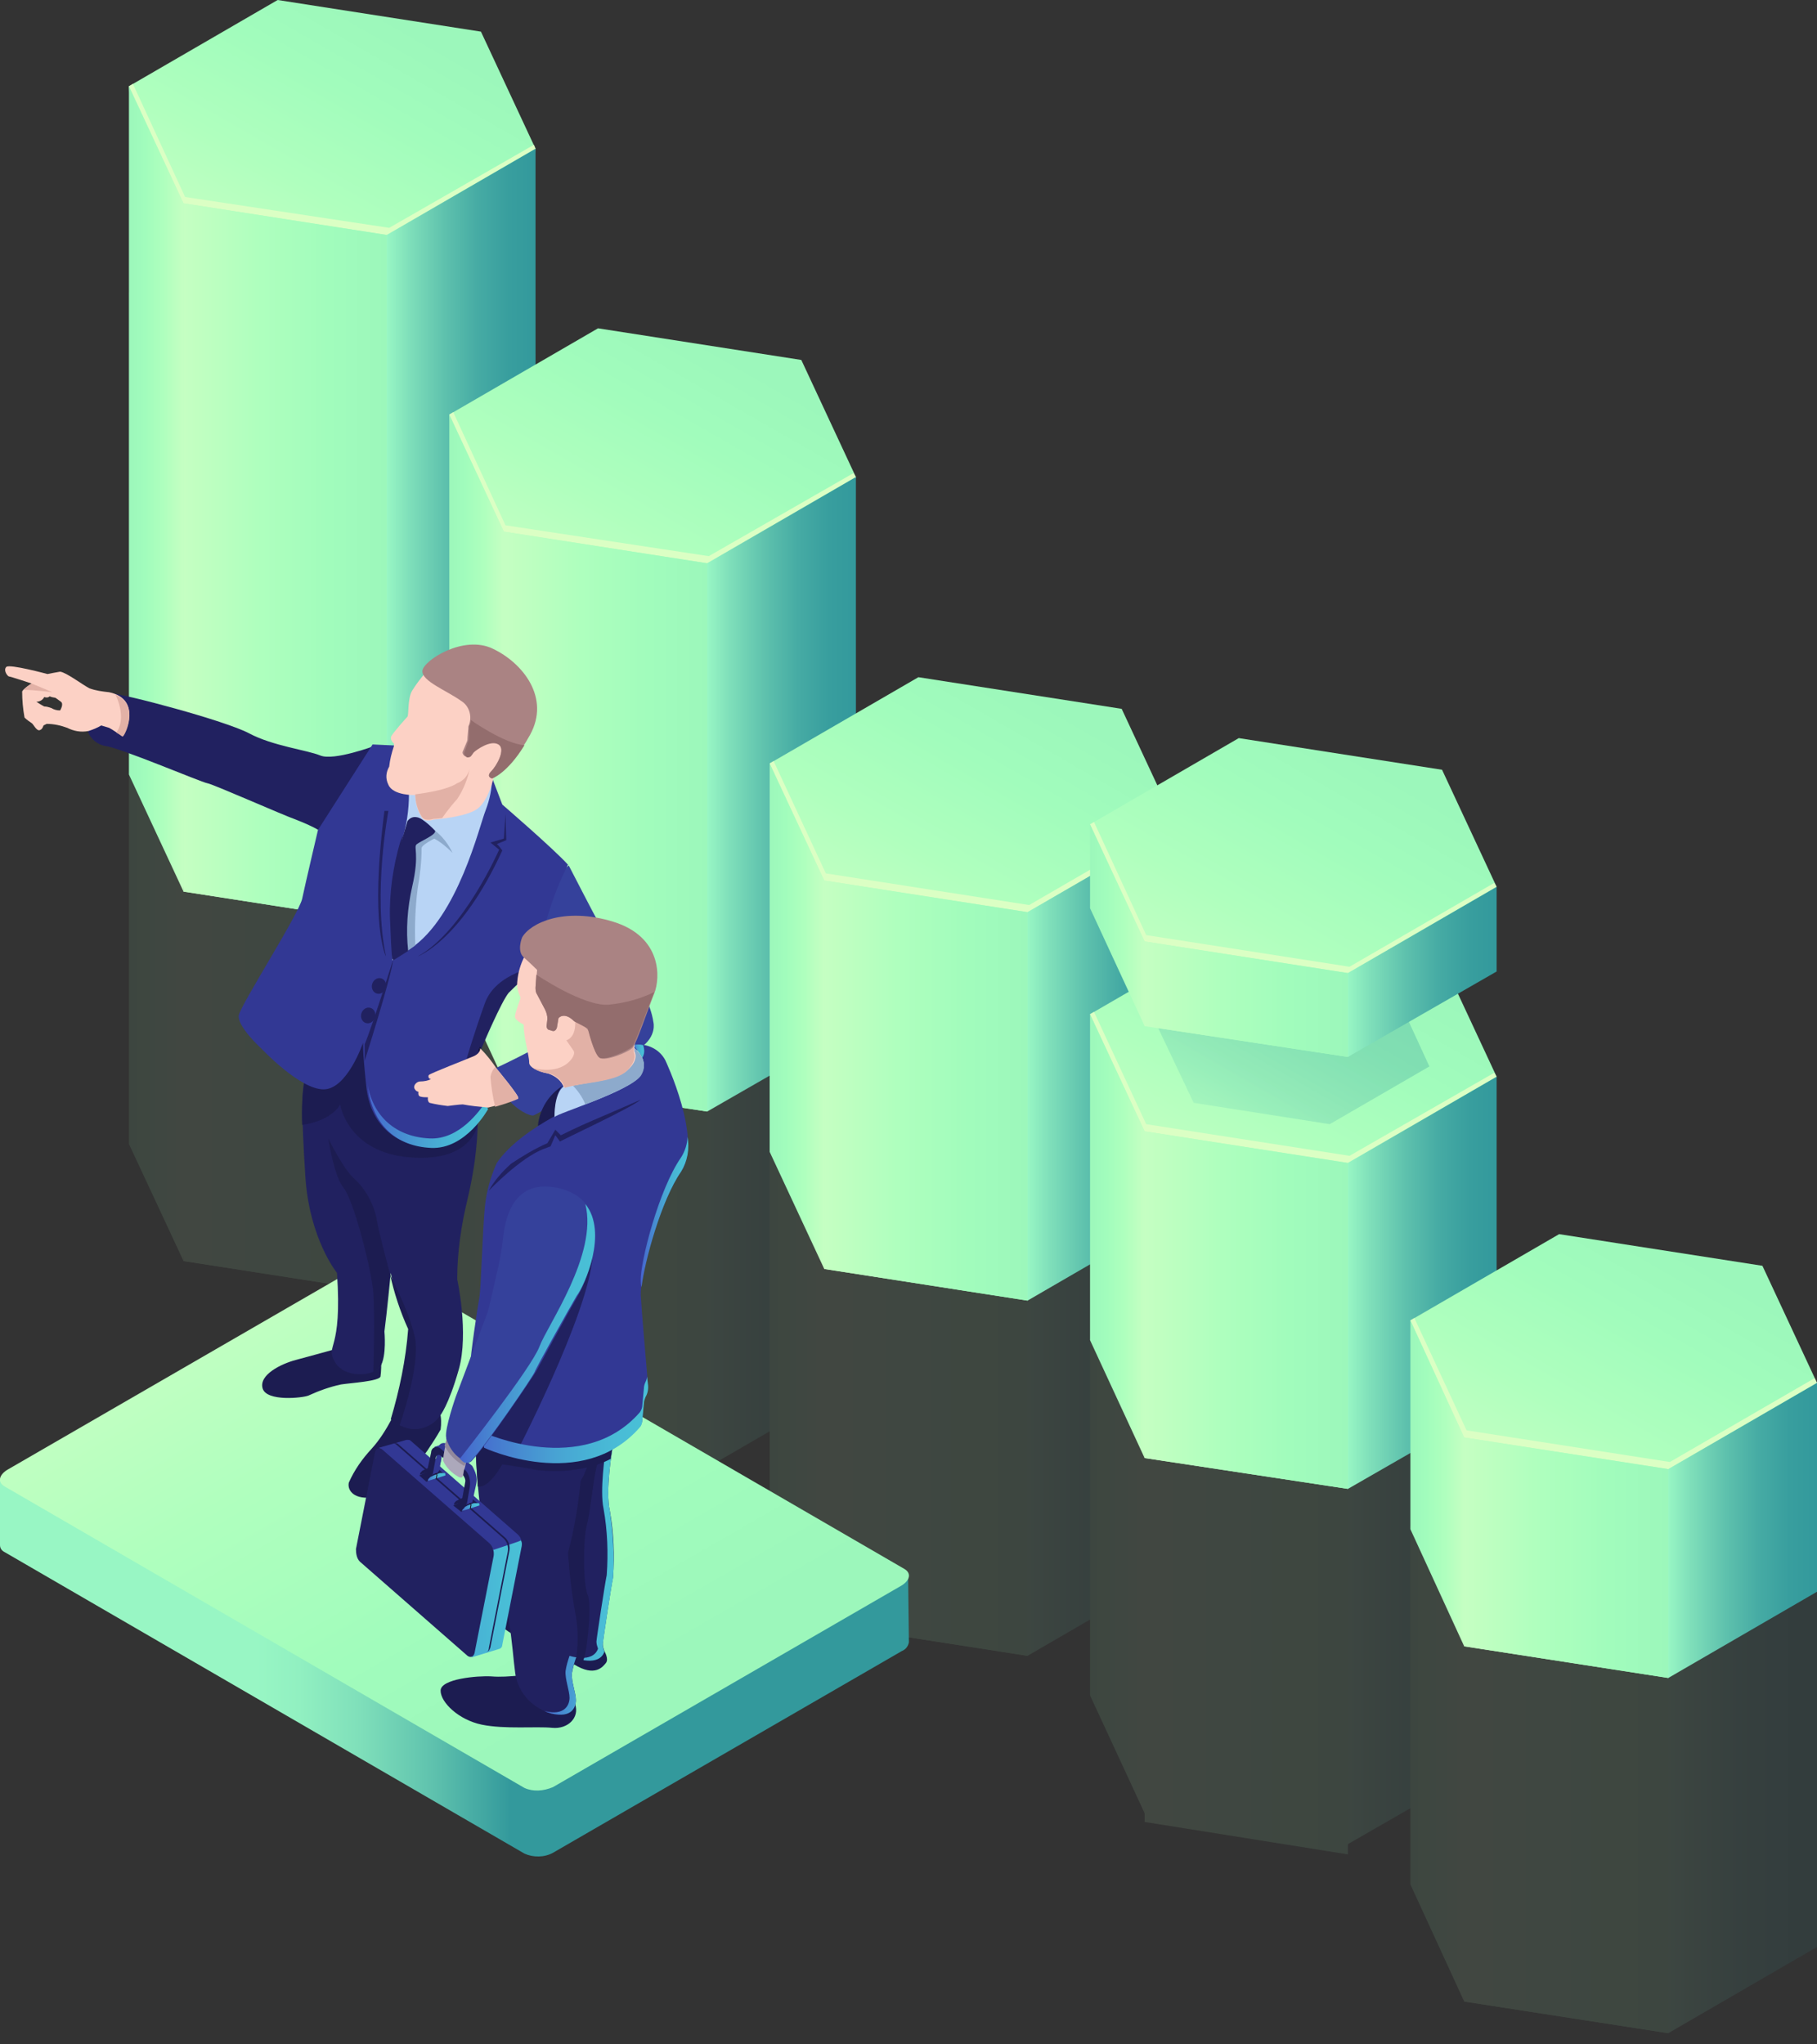 <?xml version="1.0" encoding="utf-8"?>
<!-- Generator: Adobe Illustrator 23.0.6, SVG Export Plug-In . SVG Version: 6.00 Build 0)  -->
<svg version="1.1" id="Layer_1" xmlns="http://www.w3.org/2000/svg" xmlns:xlink="http://www.w3.org/1999/xlink" x="0px" y="0px"
	 viewBox="0 0 229.7 258.4" style="enable-background:new 0 0 229.7 258.4;" xml:space="preserve">
<rect x="0" y="0" width="229.7" height="258.4" fill="#333333" stroke="none"/>
<style type="text/css">
	.st0{opacity:0.1;}
	.st1{fill:url(#SVGID_1_);}
	.st2{fill:url(#SVGID_2_);}
	.st3{fill:#DBFFC4;}
	.st4{fill:url(#SVGID_3_);}
	.st5{fill:url(#SVGID_4_);}
	.st6{fill:url(#SVGID_5_);}
	.st7{fill:url(#SVGID_6_);}
	.st8{fill:url(#SVGID_7_);}
	.st9{fill:url(#SVGID_8_);}
	.st10{fill:url(#SVGID_9_);}
	.st11{fill:url(#SVGID_10_);}
	.st12{fill:url(#SVGID_11_);}
	.st13{fill:url(#SVGID_12_);}
	.st14{fill:url(#SVGID_13_);}
	.st15{fill:url(#SVGID_14_);}
	.st16{fill:url(#SVGID_15_);}
	.st17{fill:url(#SVGID_16_);}
	.st18{fill:url(#SVGID_17_);}
	.st19{fill:url(#SVGID_18_);}
	.st20{fill:url(#SVGID_19_);}
	.st21{fill:url(#SVGID_20_);}
	.st22{fill:url(#SVGID_21_);}
	.st23{fill:url(#SVGID_22_);}
	.st24{fill:url(#SVGID_23_);}
	.st25{fill:url(#SVGID_24_);}
	.st26{fill:url(#SVGID_25_);}
	.st27{fill:url(#SVGID_26_);}
	.st28{fill:url(#SVGID_27_);}
	.st29{fill:url(#SVGID_28_);}
	.st30{fill:url(#SVGID_29_);}
	.st31{fill:url(#SVGID_30_);}
	.st32{fill:url(#SVGID_31_);}
	.st33{fill:url(#SVGID_32_);}
	.st34{fill:url(#SVGID_33_);}
	.st35{fill:url(#SVGID_34_);}
	.st36{fill:url(#SVGID_35_);}
	.st37{fill:url(#SVGID_36_);}
	.st38{fill:url(#SVGID_37_);}
	.st39{fill:url(#SVGID_38_);}
	.st40{fill:url(#SVGID_39_);}
	.st41{fill:url(#SVGID_40_);}
	.st42{fill:url(#SVGID_41_);}
	.st43{fill:url(#SVGID_42_);}
	.st44{opacity:0.3;fill:url(#SVGID_43_);enable-background:new    ;}
	.st45{fill:url(#SVGID_44_);}
	.st46{fill:url(#SVGID_45_);}
	.st47{fill:url(#SVGID_46_);}
	.st48{fill:url(#SVGID_47_);}
	.st49{fill:url(#SVGID_48_);}
	.st50{fill:url(#SVGID_49_);}
	.st51{fill:url(#SVGID_50_);}
	.st52{fill:url(#SVGID_51_);}
	.st53{fill:url(#SVGID_52_);}
	.st54{fill:url(#SVGID_53_);}
	.st55{fill:url(#SVGID_54_);}
	.st56{fill:url(#SVGID_55_);}
	.st57{fill:url(#SVGID_56_);}
	.st58{fill:url(#SVGID_57_);}
	.st59{fill:url(#SVGID_58_);}
	.st60{fill:url(#SVGID_59_);}
	.st61{fill:#1C1C51;}
	.st62{fill:#212160;}
	.st63{fill:#35419B;}
	.st64{fill:#323894;}
	.st65{fill:url(#SVGID_60_);}
	.st66{fill:#B8D4F5;}
	.st67{fill:#8DAACC;}
	.st68{fill:#91889C;}
	.st69{fill:#101030;}
	.st70{fill:url(#SVGID_61_);}
	.st71{fill:url(#SVGID_62_);}
	.st72{fill:url(#SVGID_63_);}
	.st73{fill:url(#SVGID_64_);}
	.st74{fill:url(#SVGID_65_);}
	.st75{fill:url(#SVGID_66_);}
	.st76{fill:#1B0912;}
	.st77{fill:url(#SVGID_67_);}
	.st78{fill:#ACA8BB;}
	.st79{fill:url(#SVGID_68_);}
	.st80{fill:#FCD1C5;}
	.st81{fill:#AA8383;}
	.st82{fill:#E2B1A6;}
	.st83{fill:#936D6D;}
</style>
<title>main-shape</title>
<g id="Capa_2">
	<g id="Ñëîé_1">
		<g class="st0">
			
				<linearGradient id="SVGID_1_" gradientUnits="userSpaceOnUse" x1="120.62" y1="159.835" x2="172.04" y2="159.835" gradientTransform="matrix(-1 0 0 -1 188.35 260)">
				<stop  offset="0" style="stop-color:#9CF7BB"/>
				<stop  offset="0.29" style="stop-color:#A1FCBC"/>
				<stop  offset="0.64" style="stop-color:#AFFFBE"/>
				<stop  offset="1" style="stop-color:#C5FFC2"/>
			</linearGradient>
			<polygon class="st1" points="24.8,48.4 16.3,37 23.2,159.4 48.9,163.4 67.7,44.9 			"/>
			
				<linearGradient id="SVGID_2_" gradientUnits="userSpaceOnUse" x1="912.234" y1="314.108" x2="955.704" y2="314.108" gradientTransform="matrix(-0.87 0.5 -0.87 -0.5 1123.8 -266.67)">
				<stop  offset="0" style="stop-color:#9CF7BB"/>
				<stop  offset="0.29" style="stop-color:#A1FCBC"/>
				<stop  offset="0.64" style="stop-color:#AFFFBE"/>
				<stop  offset="1" style="stop-color:#C5FFC2"/>
			</linearGradient>
			<polygon class="st2" points="16.3,37 35.1,26.1 60.8,30.1 67.7,44.9 48.9,55.8 23.2,51.8 			"/>
			<polygon class="st3" points="16.8,36.7 23.4,51 49.2,54.9 67.5,44.3 67.7,44.9 48.9,55.8 23.2,51.8 16.3,37 			"/>
			
				<linearGradient id="SVGID_3_" gradientUnits="userSpaceOnUse" x1="139.44" y1="152.415" x2="165.15" y2="152.415" gradientTransform="matrix(-1 0 0 -1 188.35 260)">
				<stop  offset="0" style="stop-color:#9CF7BB"/>
				<stop  offset="0.29" style="stop-color:#A1FCBC"/>
				<stop  offset="0.64" style="stop-color:#AFFFBE"/>
				<stop  offset="1" style="stop-color:#C5FFC2"/>
			</linearGradient>
			<polygon class="st4" points="23.2,51.8 23.2,159.4 48.9,163.4 48.9,55.8 			"/>
			
				<linearGradient id="SVGID_4_" gradientUnits="userSpaceOnUse" x1="165.15" y1="161.825" x2="172.03" y2="161.825" gradientTransform="matrix(-1 0 0 -1 188.35 260)">
				<stop  offset="0" style="stop-color:#C5FFC2"/>
				<stop  offset="0.36" style="stop-color:#AFFFBE"/>
				<stop  offset="0.71" style="stop-color:#A1FCBC"/>
				<stop  offset="1" style="stop-color:#9CF7BB"/>
			</linearGradient>
			<polygon class="st5" points="16.3,37 16.3,144.6 23.2,159.4 23.2,51.8 			"/>
			
				<linearGradient id="SVGID_5_" gradientUnits="userSpaceOnUse" x1="120.62" y1="155.86" x2="139.44" y2="155.86" gradientTransform="matrix(-1 0 0 -1 188.35 260)">
				<stop  offset="0" style="stop-color:#33999C"/>
				<stop  offset="0.18" style="stop-color:#389E9E"/>
				<stop  offset="0.39" style="stop-color:#46ABA4"/>
				<stop  offset="0.61" style="stop-color:#5EC1AD"/>
				<stop  offset="0.85" style="stop-color:#7FDFBA"/>
				<stop  offset="1" style="stop-color:#98F6C4"/>
			</linearGradient>
			<polygon class="st6" points="67.7,44.9 67.7,152.5 48.9,163.4 48.9,55.8 			"/>
			
				<linearGradient id="SVGID_6_" gradientUnits="userSpaceOnUse" x1="80.13" y1="128.035" x2="131.55" y2="128.035" gradientTransform="matrix(-1 0 0 -1 188.35 260)">
				<stop  offset="0" style="stop-color:#9CF7BB"/>
				<stop  offset="0.29" style="stop-color:#A1FCBC"/>
				<stop  offset="0.64" style="stop-color:#AFFFBE"/>
				<stop  offset="1" style="stop-color:#C5FFC2"/>
			</linearGradient>
			<polygon class="st7" points="65.2,89.9 56.8,78.5 63.7,181.5 89.4,185.5 108.2,86.4 			"/>
			
				<linearGradient id="SVGID_7_" gradientUnits="userSpaceOnUse" x1="930.374" y1="249.317" x2="973.844" y2="249.317" gradientTransform="matrix(-0.87 0.5 -0.87 -0.5 1123.8 -266.67)">
				<stop  offset="0" style="stop-color:#9CF7BB"/>
				<stop  offset="0.29" style="stop-color:#A1FCBC"/>
				<stop  offset="0.64" style="stop-color:#AFFFBE"/>
				<stop  offset="1" style="stop-color:#C5FFC2"/>
			</linearGradient>
			<polygon class="st8" points="56.8,78.5 75.6,67.6 101.3,71.6 108.2,86.4 89.4,97.3 63.7,93.3 			"/>
			<polygon class="st3" points="57.3,78.2 63.9,92.5 89.6,96.4 107.9,85.9 108.2,86.4 89.4,97.3 63.7,93.3 56.8,78.5 			"/>
			
				<linearGradient id="SVGID_8_" gradientUnits="userSpaceOnUse" x1="98.95" y1="120.61" x2="124.66" y2="120.61" gradientTransform="matrix(-1 0 0 -1 188.35 260)">
				<stop  offset="0" style="stop-color:#9CF7BB"/>
				<stop  offset="0.29" style="stop-color:#A1FCBC"/>
				<stop  offset="0.64" style="stop-color:#AFFFBE"/>
				<stop  offset="1" style="stop-color:#C5FFC2"/>
			</linearGradient>
			<polygon class="st9" points="63.7,93.3 63.7,181.5 89.4,185.5 89.4,97.3 			"/>
			
				<linearGradient id="SVGID_9_" gradientUnits="userSpaceOnUse" x1="124.66" y1="130.025" x2="131.55" y2="130.025" gradientTransform="matrix(-1 0 0 -1 188.35 260)">
				<stop  offset="0" style="stop-color:#C5FFC2"/>
				<stop  offset="0.36" style="stop-color:#AFFFBE"/>
				<stop  offset="0.71" style="stop-color:#A1FCBC"/>
				<stop  offset="1" style="stop-color:#9CF7BB"/>
			</linearGradient>
			<polygon class="st10" points="56.8,78.5 56.8,166.6 63.7,181.5 63.7,93.3 			"/>
			
				<linearGradient id="SVGID_10_" gradientUnits="userSpaceOnUse" x1="80.13" y1="124.055" x2="98.95" y2="124.055" gradientTransform="matrix(-1 0 0 -1 188.35 260)">
				<stop  offset="0" style="stop-color:#33999C"/>
				<stop  offset="0.18" style="stop-color:#389E9E"/>
				<stop  offset="0.39" style="stop-color:#46ABA4"/>
				<stop  offset="0.61" style="stop-color:#5EC1AD"/>
				<stop  offset="0.85" style="stop-color:#7FDFBA"/>
				<stop  offset="1" style="stop-color:#98F6C4"/>
			</linearGradient>
			<polygon class="st11" points="108.2,86.4 108.2,174.6 89.4,185.5 89.4,97.3 			"/>
			
				<linearGradient id="SVGID_11_" gradientUnits="userSpaceOnUse" x1="39.65" y1="94.07" x2="91.07" y2="94.07" gradientTransform="matrix(-1 0 0 -1 188.35 260)">
				<stop  offset="0" style="stop-color:#9CF7BB"/>
				<stop  offset="0.29" style="stop-color:#A1FCBC"/>
				<stop  offset="0.64" style="stop-color:#AFFFBE"/>
				<stop  offset="1" style="stop-color:#C5FFC2"/>
			</linearGradient>
			<polygon class="st12" points="105.7,134 97.3,122.6 104.2,205.3 129.9,209.3 148.7,130.5 			"/>
			
				<linearGradient id="SVGID_12_" gradientUnits="userSpaceOnUse" x1="951.084" y1="181.97" x2="994.544" y2="181.97" gradientTransform="matrix(-0.87 0.5 -0.87 -0.5 1123.8 -266.67)">
				<stop  offset="0" style="stop-color:#9CF7BB"/>
				<stop  offset="0.29" style="stop-color:#A1FCBC"/>
				<stop  offset="0.64" style="stop-color:#AFFFBE"/>
				<stop  offset="1" style="stop-color:#C5FFC2"/>
			</linearGradient>
			<polygon class="st13" points="97.3,122.6 116.1,111.7 141.8,115.7 148.7,130.5 129.9,141.4 104.2,137.4 			"/>
			<polygon class="st3" points="97.8,122.3 104.4,136.5 130.1,140.5 148.4,129.9 148.7,130.5 129.9,141.4 104.2,137.4 97.3,122.6 
							"/>
			
				<linearGradient id="SVGID_13_" gradientUnits="userSpaceOnUse" x1="58.47" y1="86.65" x2="84.18" y2="86.65" gradientTransform="matrix(-1 0 0 -1 188.35 260)">
				<stop  offset="0" style="stop-color:#9CF7BB"/>
				<stop  offset="0.29" style="stop-color:#A1FCBC"/>
				<stop  offset="0.64" style="stop-color:#AFFFBE"/>
				<stop  offset="1" style="stop-color:#C5FFC2"/>
			</linearGradient>
			<polygon class="st14" points="104.2,137.4 104.2,205.3 129.9,209.3 129.9,141.4 			"/>
			
				<linearGradient id="SVGID_14_" gradientUnits="userSpaceOnUse" x1="84.17" y1="96.055" x2="91.06" y2="96.055" gradientTransform="matrix(-1 0 0 -1 188.35 260)">
				<stop  offset="0" style="stop-color:#C5FFC2"/>
				<stop  offset="0.36" style="stop-color:#AFFFBE"/>
				<stop  offset="0.71" style="stop-color:#A1FCBC"/>
				<stop  offset="1" style="stop-color:#9CF7BB"/>
			</linearGradient>
			<polygon class="st15" points="97.3,122.6 97.3,190.5 104.2,205.3 104.2,137.4 			"/>
			
				<linearGradient id="SVGID_15_" gradientUnits="userSpaceOnUse" x1="39.65" y1="90.095" x2="58.47" y2="90.095" gradientTransform="matrix(-1 0 0 -1 188.35 260)">
				<stop  offset="0" style="stop-color:#33999C"/>
				<stop  offset="0.18" style="stop-color:#389E9E"/>
				<stop  offset="0.39" style="stop-color:#46ABA4"/>
				<stop  offset="0.61" style="stop-color:#5EC1AD"/>
				<stop  offset="0.85" style="stop-color:#7FDFBA"/>
				<stop  offset="1" style="stop-color:#98F6C4"/>
			</linearGradient>
			<polygon class="st16" points="148.7,130.5 148.7,198.4 129.9,209.3 129.9,141.4 			"/>
			
				<linearGradient id="SVGID_16_" gradientUnits="userSpaceOnUse" x1="-0.84" y1="66.3" x2="50.58" y2="66.3" gradientTransform="matrix(-1 0 0 -1 188.35 260)">
				<stop  offset="0" style="stop-color:#9CF7BB"/>
				<stop  offset="0.29" style="stop-color:#A1FCBC"/>
				<stop  offset="0.64" style="stop-color:#AFFFBE"/>
				<stop  offset="1" style="stop-color:#C5FFC2"/>
			</linearGradient>
			<polygon class="st17" points="146.2,165.7 137.8,154.2 144.7,229.2 170.4,233.1 189.2,162.2 			"/>
			
				<linearGradient id="SVGID_17_" gradientUnits="userSpaceOnUse" x1="959.404" y1="127.008" x2="1002.864" y2="127.008" gradientTransform="matrix(-0.87 0.5 -0.87 -0.5 1123.8 -266.67)">
				<stop  offset="0" style="stop-color:#9CF7BB"/>
				<stop  offset="0.29" style="stop-color:#A1FCBC"/>
				<stop  offset="0.64" style="stop-color:#AFFFBE"/>
				<stop  offset="1" style="stop-color:#C5FFC2"/>
			</linearGradient>
			<polygon class="st18" points="137.8,154.2 156.6,143.4 182.3,147.4 189.2,162.2 170.4,173.1 144.7,169.1 			"/>
			<polygon class="st3" points="138.3,154 144.9,168.2 170.6,172.2 188.9,161.6 189.2,162.2 170.4,173.1 144.7,169.1 137.8,154.2 
							"/>
			
				<linearGradient id="SVGID_18_" gradientUnits="userSpaceOnUse" x1="17.98" y1="58.275" x2="43.69" y2="58.275" gradientTransform="matrix(-1 0 0 -1 188.35 260)">
				<stop  offset="0" style="stop-color:#9CF7BB"/>
				<stop  offset="0.29" style="stop-color:#A1FCBC"/>
				<stop  offset="0.64" style="stop-color:#AFFFBE"/>
				<stop  offset="1" style="stop-color:#C5FFC2"/>
			</linearGradient>
			<polygon class="st19" points="144.7,169.1 144.7,230.3 170.4,234.4 170.4,173.1 			"/>
			
				<linearGradient id="SVGID_19_" gradientUnits="userSpaceOnUse" x1="43.69" y1="68.29" x2="50.58" y2="68.29" gradientTransform="matrix(-1 0 0 -1 188.35 260)">
				<stop  offset="0" style="stop-color:#C5FFC2"/>
				<stop  offset="0.36" style="stop-color:#AFFFBE"/>
				<stop  offset="0.71" style="stop-color:#A1FCBC"/>
				<stop  offset="1" style="stop-color:#9CF7BB"/>
			</linearGradient>
			<polygon class="st20" points="137.8,154.2 137.8,214.3 144.7,229.2 144.7,169.1 			"/>
			
				<linearGradient id="SVGID_20_" gradientUnits="userSpaceOnUse" x1="-0.84" y1="62.32" x2="17.98" y2="62.32" gradientTransform="matrix(-1 0 0 -1 188.35 260)">
				<stop  offset="0" style="stop-color:#33999C"/>
				<stop  offset="0.18" style="stop-color:#389E9E"/>
				<stop  offset="0.39" style="stop-color:#46ABA4"/>
				<stop  offset="0.61" style="stop-color:#5EC1AD"/>
				<stop  offset="0.85" style="stop-color:#7FDFBA"/>
				<stop  offset="1" style="stop-color:#98F6C4"/>
			</linearGradient>
			<polygon class="st21" points="189.2,162.2 189.2,222.3 170.4,233.1 170.4,173.1 			"/>
			
				<linearGradient id="SVGID_21_" gradientUnits="userSpaceOnUse" x1="-41.32" y1="35.03" x2="10.09" y2="35.03" gradientTransform="matrix(-1 0 0 -1 188.35 260)">
				<stop  offset="0" style="stop-color:#9CF7BB"/>
				<stop  offset="0.29" style="stop-color:#A1FCBC"/>
				<stop  offset="0.64" style="stop-color:#AFFFBE"/>
				<stop  offset="1" style="stop-color:#C5FFC2"/>
			</linearGradient>
			<polygon class="st22" points="186.7,204.4 178.3,192.9 185.1,253 210.9,257 229.7,200.9 			"/>
			
				<linearGradient id="SVGID_22_" gradientUnits="userSpaceOnUse" x1="974.714" y1="65.051" x2="1018.184" y2="65.051" gradientTransform="matrix(-0.87 0.5 -0.87 -0.5 1123.8 -266.67)">
				<stop  offset="0" style="stop-color:#9CF7BB"/>
				<stop  offset="0.29" style="stop-color:#A1FCBC"/>
				<stop  offset="0.64" style="stop-color:#AFFFBE"/>
				<stop  offset="1" style="stop-color:#C5FFC2"/>
			</linearGradient>
			<polygon class="st23" points="178.3,192.9 197.1,182.1 222.8,186.1 229.7,200.9 210.9,211.8 185.1,207.8 			"/>
			<polygon class="st3" points="178.8,192.6 185.4,206.9 211.1,210.9 229.4,200.3 229.7,200.9 210.9,211.8 185.1,207.8 178.3,192.9 
							"/>
			
				<linearGradient id="SVGID_23_" gradientUnits="userSpaceOnUse" x1="-22.5" y1="27.605" x2="3.2" y2="27.605" gradientTransform="matrix(-1 0 0 -1 188.35 260)">
				<stop  offset="0" style="stop-color:#9CF7BB"/>
				<stop  offset="0.29" style="stop-color:#A1FCBC"/>
				<stop  offset="0.64" style="stop-color:#AFFFBE"/>
				<stop  offset="1" style="stop-color:#C5FFC2"/>
			</linearGradient>
			<polygon class="st24" points="185.1,207.8 185.1,253 210.9,257 210.9,211.8 			"/>
			
				<linearGradient id="SVGID_24_" gradientUnits="userSpaceOnUse" x1="3.2" y1="37.02" x2="10.09" y2="37.02" gradientTransform="matrix(-1 0 0 -1 188.35 260)">
				<stop  offset="0" style="stop-color:#C5FFC2"/>
				<stop  offset="0.36" style="stop-color:#AFFFBE"/>
				<stop  offset="0.71" style="stop-color:#A1FCBC"/>
				<stop  offset="1" style="stop-color:#9CF7BB"/>
			</linearGradient>
			<polygon class="st25" points="178.3,192.9 178.3,238.2 185.1,253 185.1,207.8 			"/>
			
				<linearGradient id="SVGID_25_" gradientUnits="userSpaceOnUse" x1="-41.32" y1="31.05" x2="-22.5" y2="31.05" gradientTransform="matrix(-1 0 0 -1 188.35 260)">
				<stop  offset="0" style="stop-color:#33999C"/>
				<stop  offset="0.18" style="stop-color:#389E9E"/>
				<stop  offset="0.39" style="stop-color:#46ABA4"/>
				<stop  offset="0.61" style="stop-color:#5EC1AD"/>
				<stop  offset="0.85" style="stop-color:#7FDFBA"/>
				<stop  offset="1" style="stop-color:#98F6C4"/>
			</linearGradient>
			<polygon class="st26" points="229.7,200.9 229.7,246.1 210.9,257 210.9,211.8 			"/>
		</g>
		
			<linearGradient id="SVGID_26_" gradientUnits="userSpaceOnUse" x1="120.62" y1="196.22" x2="172.04" y2="196.22" gradientTransform="matrix(-1 0 0 -1 188.35 260)">
			<stop  offset="0" style="stop-color:#9CF7BB"/>
			<stop  offset="0.29" style="stop-color:#A1FCBC"/>
			<stop  offset="0.64" style="stop-color:#AFFFBE"/>
			<stop  offset="1" style="stop-color:#C5FFC2"/>
		</linearGradient>
		<polygon class="st27" points="24.8,22.3 16.3,10.9 23.2,112.7 48.9,116.7 67.7,18.8 		"/>
		
			<linearGradient id="SVGID_27_" gradientUnits="userSpaceOnUse" x1="886.144" y1="340.198" x2="929.604" y2="340.198" gradientTransform="matrix(-0.87 0.5 -0.87 -0.5 1123.8 -266.67)">
			<stop  offset="0" style="stop-color:#9CF7BB"/>
			<stop  offset="0.29" style="stop-color:#A1FCBC"/>
			<stop  offset="0.64" style="stop-color:#AFFFBE"/>
			<stop  offset="1" style="stop-color:#C5FFC2"/>
		</linearGradient>
		<polygon class="st28" points="16.3,10.9 35.1,0 60.8,4 67.7,18.8 48.9,29.7 23.2,25.7 		"/>
		<polygon class="st3" points="16.8,10.6 23.4,24.9 49.2,28.8 67.5,18.3 67.7,18.8 48.9,29.7 23.2,25.7 16.3,10.9 		"/>
		
			<linearGradient id="SVGID_28_" gradientUnits="userSpaceOnUse" x1="139.44" y1="188.8" x2="165.15" y2="188.8" gradientTransform="matrix(-1 0 0 -1 188.35 260)">
			<stop  offset="0" style="stop-color:#9CF7BB"/>
			<stop  offset="0.29" style="stop-color:#A1FCBC"/>
			<stop  offset="0.64" style="stop-color:#AFFFBE"/>
			<stop  offset="1" style="stop-color:#C5FFC2"/>
		</linearGradient>
		<polygon class="st29" points="23.2,25.7 23.2,112.7 48.9,116.7 48.9,29.7 		"/>
		
			<linearGradient id="SVGID_29_" gradientUnits="userSpaceOnUse" x1="165.15" y1="198.205" x2="172.03" y2="198.205" gradientTransform="matrix(-1 0 0 -1 188.35 260)">
			<stop  offset="0" style="stop-color:#C5FFC2"/>
			<stop  offset="0.36" style="stop-color:#AFFFBE"/>
			<stop  offset="0.71" style="stop-color:#A1FCBC"/>
			<stop  offset="1" style="stop-color:#9CF7BB"/>
		</linearGradient>
		<polygon class="st30" points="16.3,10.9 16.3,97.9 23.2,112.7 23.2,25.7 		"/>
		
			<linearGradient id="SVGID_30_" gradientUnits="userSpaceOnUse" x1="120.62" y1="192.245" x2="139.44" y2="192.245" gradientTransform="matrix(-1 0 0 -1 188.35 260)">
			<stop  offset="0" style="stop-color:#33999C"/>
			<stop  offset="0.18" style="stop-color:#389E9E"/>
			<stop  offset="0.39" style="stop-color:#46ABA4"/>
			<stop  offset="0.61" style="stop-color:#5EC1AD"/>
			<stop  offset="0.85" style="stop-color:#7FDFBA"/>
			<stop  offset="1" style="stop-color:#98F6C4"/>
		</linearGradient>
		<polygon class="st31" points="67.7,18.8 67.7,105.8 48.9,116.7 48.9,29.7 		"/>
		
			<linearGradient id="SVGID_31_" gradientUnits="userSpaceOnUse" x1="80.13" y1="163.54" x2="131.55" y2="163.54" gradientTransform="matrix(-1 0 0 -1 188.35 260)">
			<stop  offset="0" style="stop-color:#9CF7BB"/>
			<stop  offset="0.29" style="stop-color:#A1FCBC"/>
			<stop  offset="0.64" style="stop-color:#AFFFBE"/>
			<stop  offset="1" style="stop-color:#C5FFC2"/>
		</linearGradient>
		<polygon class="st32" points="65.2,63.8 56.8,52.4 63.7,136.6 89.4,140.5 108.2,60.3 		"/>
		
			<linearGradient id="SVGID_32_" gradientUnits="userSpaceOnUse" x1="904.284" y1="275.413" x2="947.744" y2="275.413" gradientTransform="matrix(-0.87 0.5 -0.87 -0.5 1123.8 -266.67)">
			<stop  offset="0" style="stop-color:#9CF7BB"/>
			<stop  offset="0.29" style="stop-color:#A1FCBC"/>
			<stop  offset="0.64" style="stop-color:#AFFFBE"/>
			<stop  offset="1" style="stop-color:#C5FFC2"/>
		</linearGradient>
		<polygon class="st33" points="56.8,52.4 75.6,41.5 101.3,45.5 108.2,60.3 89.4,71.2 63.7,67.2 		"/>
		<polygon class="st3" points="57.3,52.1 63.9,66.4 89.6,70.3 107.9,59.8 108.2,60.3 89.4,71.2 63.7,67.2 56.8,52.4 		"/>
		
			<linearGradient id="SVGID_33_" gradientUnits="userSpaceOnUse" x1="98.95" y1="156.12" x2="124.66" y2="156.12" gradientTransform="matrix(-1 0 0 -1 188.35 260)">
			<stop  offset="0" style="stop-color:#9CF7BB"/>
			<stop  offset="0.29" style="stop-color:#A1FCBC"/>
			<stop  offset="0.64" style="stop-color:#AFFFBE"/>
			<stop  offset="1" style="stop-color:#C5FFC2"/>
		</linearGradient>
		<polygon class="st34" points="63.7,67.2 63.7,136.6 89.4,140.5 89.4,71.2 		"/>
		
			<linearGradient id="SVGID_34_" gradientUnits="userSpaceOnUse" x1="124.66" y1="165.53" x2="131.55" y2="165.53" gradientTransform="matrix(-1 0 0 -1 188.35 260)">
			<stop  offset="0" style="stop-color:#C5FFC2"/>
			<stop  offset="0.36" style="stop-color:#AFFFBE"/>
			<stop  offset="0.71" style="stop-color:#A1FCBC"/>
			<stop  offset="1" style="stop-color:#9CF7BB"/>
		</linearGradient>
		<polygon class="st35" points="56.8,52.4 56.8,121.7 63.7,136.6 63.7,67.2 		"/>
		
			<linearGradient id="SVGID_35_" gradientUnits="userSpaceOnUse" x1="80.13" y1="159.56" x2="98.95" y2="159.56" gradientTransform="matrix(-1 0 0 -1 188.35 260)">
			<stop  offset="0" style="stop-color:#33999C"/>
			<stop  offset="0.18" style="stop-color:#389E9E"/>
			<stop  offset="0.39" style="stop-color:#46ABA4"/>
			<stop  offset="0.61" style="stop-color:#5EC1AD"/>
			<stop  offset="0.85" style="stop-color:#7FDFBA"/>
			<stop  offset="1" style="stop-color:#98F6C4"/>
		</linearGradient>
		<polygon class="st36" points="108.2,60.3 108.2,129.7 89.4,140.5 89.4,71.2 		"/>
		
			<linearGradient id="SVGID_36_" gradientUnits="userSpaceOnUse" x1="39.65" y1="129.575" x2="91.07" y2="129.575" gradientTransform="matrix(-1 0 0 -1 188.35 260)">
			<stop  offset="0" style="stop-color:#9CF7BB"/>
			<stop  offset="0.29" style="stop-color:#A1FCBC"/>
			<stop  offset="0.64" style="stop-color:#AFFFBE"/>
			<stop  offset="1" style="stop-color:#C5FFC2"/>
		</linearGradient>
		<polygon class="st37" points="105.7,107.9 97.3,96.5 104.2,160.4 129.9,164.4 148.7,104.4 		"/>
		
			<linearGradient id="SVGID_37_" gradientUnits="userSpaceOnUse" x1="924.984" y1="208.065" x2="968.454" y2="208.065" gradientTransform="matrix(-0.87 0.5 -0.87 -0.5 1123.8 -266.67)">
			<stop  offset="0" style="stop-color:#9CF7BB"/>
			<stop  offset="0.29" style="stop-color:#A1FCBC"/>
			<stop  offset="0.64" style="stop-color:#AFFFBE"/>
			<stop  offset="1" style="stop-color:#C5FFC2"/>
		</linearGradient>
		<polygon class="st38" points="97.3,96.5 116.1,85.6 141.8,89.6 148.7,104.4 129.9,115.3 104.2,111.3 		"/>
		<polygon class="st3" points="97.8,96.2 104.4,110.4 130.1,114.4 148.4,103.8 148.7,104.4 129.9,115.3 104.2,111.3 97.3,96.5 		"/>
		
			<linearGradient id="SVGID_38_" gradientUnits="userSpaceOnUse" x1="58.47" y1="122.15" x2="84.18" y2="122.15" gradientTransform="matrix(-1 0 0 -1 188.35 260)">
			<stop  offset="0" style="stop-color:#9CF7BB"/>
			<stop  offset="0.29" style="stop-color:#A1FCBC"/>
			<stop  offset="0.64" style="stop-color:#AFFFBE"/>
			<stop  offset="1" style="stop-color:#C5FFC2"/>
		</linearGradient>
		<polygon class="st39" points="104.2,111.3 104.2,160.4 129.9,164.4 129.9,115.3 		"/>
		
			<linearGradient id="SVGID_39_" gradientUnits="userSpaceOnUse" x1="84.17" y1="131.565" x2="91.06" y2="131.565" gradientTransform="matrix(-1 0 0 -1 188.35 260)">
			<stop  offset="0" style="stop-color:#C5FFC2"/>
			<stop  offset="0.36" style="stop-color:#AFFFBE"/>
			<stop  offset="0.71" style="stop-color:#A1FCBC"/>
			<stop  offset="1" style="stop-color:#9CF7BB"/>
		</linearGradient>
		<polygon class="st40" points="97.3,96.5 97.3,145.6 104.2,160.4 104.2,111.3 		"/>
		
			<linearGradient id="SVGID_40_" gradientUnits="userSpaceOnUse" x1="39.65" y1="125.595" x2="58.47" y2="125.595" gradientTransform="matrix(-1 0 0 -1 188.35 260)">
			<stop  offset="0" style="stop-color:#33999C"/>
			<stop  offset="0.18" style="stop-color:#389E9E"/>
			<stop  offset="0.39" style="stop-color:#46ABA4"/>
			<stop  offset="0.61" style="stop-color:#5EC1AD"/>
			<stop  offset="0.85" style="stop-color:#7FDFBA"/>
			<stop  offset="1" style="stop-color:#98F6C4"/>
		</linearGradient>
		<polygon class="st41" points="148.7,104.4 148.7,153.5 129.9,164.4 129.9,115.3 		"/>
		
			<linearGradient id="SVGID_41_" gradientUnits="userSpaceOnUse" x1="-0.84" y1="101.8" x2="50.58" y2="101.8" gradientTransform="matrix(-1 0 0 -1 188.35 260)">
			<stop  offset="0" style="stop-color:#9CF7BB"/>
			<stop  offset="0.29" style="stop-color:#A1FCBC"/>
			<stop  offset="0.64" style="stop-color:#AFFFBE"/>
			<stop  offset="1" style="stop-color:#C5FFC2"/>
		</linearGradient>
		<polygon class="st42" points="146.2,139.6 137.8,128.2 144.7,184.3 170.4,188.2 189.2,136.1 		"/>
		
			<linearGradient id="SVGID_42_" gradientUnits="userSpaceOnUse" x1="933.314" y1="153.103" x2="976.774" y2="153.103" gradientTransform="matrix(-0.87 0.5 -0.87 -0.5 1123.8 -266.67)">
			<stop  offset="0" style="stop-color:#9CF7BB"/>
			<stop  offset="0.29" style="stop-color:#A1FCBC"/>
			<stop  offset="0.64" style="stop-color:#AFFFBE"/>
			<stop  offset="1" style="stop-color:#C5FFC2"/>
		</linearGradient>
		<polygon class="st43" points="137.8,128.2 156.6,117.3 182.3,121.3 189.2,136.1 170.4,147 144.7,143 		"/>
		
			<linearGradient id="SVGID_43_" gradientUnits="userSpaceOnUse" x1="940.454" y1="153.106" x2="969.624" y2="153.106" gradientTransform="matrix(-0.87 0.5 -0.87 -0.5 1123.8 -266.67)">
			<stop  offset="0" style="stop-color:#33999C"/>
			<stop  offset="0.18" style="stop-color:#389E9E"/>
			<stop  offset="0.39" style="stop-color:#46ABA4"/>
			<stop  offset="0.61" style="stop-color:#5EC1AD"/>
			<stop  offset="0.85" style="stop-color:#7FDFBA"/>
			<stop  offset="1" style="stop-color:#98F6C4"/>
		</linearGradient>
		<polygon class="st44" points="146.2,129.5 158.9,122.2 176.1,124.8 180.7,134.8 168.1,142.1 150.9,139.4 		"/>
		<polygon class="st3" points="138.3,127.9 144.9,142.1 170.6,146.1 188.9,135.6 189.2,136.1 170.4,147 144.7,143 137.8,128.2 		"/>
		
			<linearGradient id="SVGID_44_" gradientUnits="userSpaceOnUse" x1="17.98" y1="94.38" x2="43.69" y2="94.38" gradientTransform="matrix(-1 0 0 -1 188.35 260)">
			<stop  offset="0" style="stop-color:#9CF7BB"/>
			<stop  offset="0.29" style="stop-color:#A1FCBC"/>
			<stop  offset="0.64" style="stop-color:#AFFFBE"/>
			<stop  offset="1" style="stop-color:#C5FFC2"/>
		</linearGradient>
		<polygon class="st45" points="144.7,143 144.7,184.3 170.4,188.2 170.4,147 		"/>
		
			<linearGradient id="SVGID_45_" gradientUnits="userSpaceOnUse" x1="43.69" y1="103.79" x2="50.58" y2="103.79" gradientTransform="matrix(-1 0 0 -1 188.35 260)">
			<stop  offset="0" style="stop-color:#C5FFC2"/>
			<stop  offset="0.36" style="stop-color:#AFFFBE"/>
			<stop  offset="0.71" style="stop-color:#A1FCBC"/>
			<stop  offset="1" style="stop-color:#9CF7BB"/>
		</linearGradient>
		<polygon class="st46" points="137.8,128.2 137.8,169.4 144.7,184.3 144.7,143 		"/>
		
			<linearGradient id="SVGID_46_" gradientUnits="userSpaceOnUse" x1="-0.84" y1="97.825" x2="17.98" y2="97.825" gradientTransform="matrix(-1 0 0 -1 188.35 260)">
			<stop  offset="0" style="stop-color:#33999C"/>
			<stop  offset="0.18" style="stop-color:#389E9E"/>
			<stop  offset="0.39" style="stop-color:#46ABA4"/>
			<stop  offset="0.61" style="stop-color:#5EC1AD"/>
			<stop  offset="0.85" style="stop-color:#7FDFBA"/>
			<stop  offset="1" style="stop-color:#98F6C4"/>
		</linearGradient>
		<polygon class="st47" points="189.2,136.1 189.2,177.4 170.4,188.2 170.4,147 		"/>
		
			<linearGradient id="SVGID_47_" gradientUnits="userSpaceOnUse" x1="-0.84" y1="141.085" x2="50.58" y2="141.085" gradientTransform="matrix(-1 0 0 -1 188.35 260)">
			<stop  offset="0" style="stop-color:#9CF7BB"/>
			<stop  offset="0.29" style="stop-color:#A1FCBC"/>
			<stop  offset="0.64" style="stop-color:#AFFFBE"/>
			<stop  offset="1" style="stop-color:#C5FFC2"/>
		</linearGradient>
		<polygon class="st48" points="146.2,115.6 137.8,104.2 144.7,129.7 170.4,133.6 189.2,112.1 		"/>
		
			<linearGradient id="SVGID_48_" gradientUnits="userSpaceOnUse" x1="909.334" y1="177.078" x2="952.794" y2="177.078" gradientTransform="matrix(-0.87 0.5 -0.87 -0.5 1123.8 -266.67)">
			<stop  offset="0" style="stop-color:#9CF7BB"/>
			<stop  offset="0.29" style="stop-color:#A1FCBC"/>
			<stop  offset="0.64" style="stop-color:#AFFFBE"/>
			<stop  offset="1" style="stop-color:#C5FFC2"/>
		</linearGradient>
		<polygon class="st49" points="137.8,104.2 156.6,93.3 182.3,97.3 189.2,112.1 170.4,123 144.7,119 		"/>
		<polygon class="st3" points="138.3,103.9 144.9,118.2 170.6,122.2 188.9,111.6 189.2,112.1 170.4,123 144.7,119 137.8,104.2 		"/>
		
			<linearGradient id="SVGID_49_" gradientUnits="userSpaceOnUse" x1="17.98" y1="133.66" x2="43.69" y2="133.66" gradientTransform="matrix(-1 0 0 -1 188.35 260)">
			<stop  offset="0" style="stop-color:#9CF7BB"/>
			<stop  offset="0.29" style="stop-color:#A1FCBC"/>
			<stop  offset="0.64" style="stop-color:#AFFFBE"/>
			<stop  offset="1" style="stop-color:#C5FFC2"/>
		</linearGradient>
		<polygon class="st50" points="144.7,119 144.7,129.7 170.4,133.6 170.4,123 		"/>
		
			<linearGradient id="SVGID_50_" gradientUnits="userSpaceOnUse" x1="43.69" y1="143.075" x2="50.58" y2="143.075" gradientTransform="matrix(-1 0 0 -1 188.35 260)">
			<stop  offset="0" style="stop-color:#C5FFC2"/>
			<stop  offset="0.36" style="stop-color:#AFFFBE"/>
			<stop  offset="0.71" style="stop-color:#A1FCBC"/>
			<stop  offset="1" style="stop-color:#9CF7BB"/>
		</linearGradient>
		<polygon class="st51" points="137.8,104.2 137.8,114.8 144.7,129.7 144.7,119 		"/>
		
			<linearGradient id="SVGID_51_" gradientUnits="userSpaceOnUse" x1="-0.84" y1="137.105" x2="17.98" y2="137.105" gradientTransform="matrix(-1 0 0 -1 188.35 260)">
			<stop  offset="0" style="stop-color:#33999C"/>
			<stop  offset="0.18" style="stop-color:#389E9E"/>
			<stop  offset="0.39" style="stop-color:#46ABA4"/>
			<stop  offset="0.61" style="stop-color:#5EC1AD"/>
			<stop  offset="0.85" style="stop-color:#7FDFBA"/>
			<stop  offset="1" style="stop-color:#98F6C4"/>
		</linearGradient>
		<polygon class="st52" points="189.2,112.1 189.2,122.8 170.4,133.6 170.4,123 		"/>
		
			<linearGradient id="SVGID_52_" gradientUnits="userSpaceOnUse" x1="-41.32" y1="70.53" x2="10.09" y2="70.53" gradientTransform="matrix(-1 0 0 -1 188.35 260)">
			<stop  offset="0" style="stop-color:#9CF7BB"/>
			<stop  offset="0.29" style="stop-color:#A1FCBC"/>
			<stop  offset="0.64" style="stop-color:#AFFFBE"/>
			<stop  offset="1" style="stop-color:#C5FFC2"/>
		</linearGradient>
		<polygon class="st53" points="186.7,178.3 178.3,166.9 185.1,208.1 210.9,212.1 229.7,174.8 		"/>
		
			<linearGradient id="SVGID_53_" gradientUnits="userSpaceOnUse" x1="948.624" y1="91.146" x2="992.084" y2="91.146" gradientTransform="matrix(-0.87 0.5 -0.87 -0.5 1123.8 -266.67)">
			<stop  offset="0" style="stop-color:#9CF7BB"/>
			<stop  offset="0.29" style="stop-color:#A1FCBC"/>
			<stop  offset="0.64" style="stop-color:#AFFFBE"/>
			<stop  offset="1" style="stop-color:#C5FFC2"/>
		</linearGradient>
		<polygon class="st54" points="178.3,166.9 197.1,156 222.8,160 229.7,174.8 210.9,185.7 185.1,181.7 		"/>
		<polygon class="st3" points="178.8,166.6 185.4,180.8 211.1,184.8 229.4,174.2 229.7,174.8 210.9,185.7 185.1,181.7 178.3,166.9 
					"/>
		
			<linearGradient id="SVGID_54_" gradientUnits="userSpaceOnUse" x1="-22.5" y1="63.11" x2="3.2" y2="63.11" gradientTransform="matrix(-1 0 0 -1 188.35 260)">
			<stop  offset="0" style="stop-color:#9CF7BB"/>
			<stop  offset="0.29" style="stop-color:#A1FCBC"/>
			<stop  offset="0.64" style="stop-color:#AFFFBE"/>
			<stop  offset="1" style="stop-color:#C5FFC2"/>
		</linearGradient>
		<polygon class="st55" points="185.1,181.7 185.1,208.1 210.9,212.1 210.9,185.7 		"/>
		
			<linearGradient id="SVGID_55_" gradientUnits="userSpaceOnUse" x1="3.2" y1="72.52" x2="10.09" y2="72.52" gradientTransform="matrix(-1 0 0 -1 188.35 260)">
			<stop  offset="0" style="stop-color:#C5FFC2"/>
			<stop  offset="0.36" style="stop-color:#AFFFBE"/>
			<stop  offset="0.71" style="stop-color:#A1FCBC"/>
			<stop  offset="1" style="stop-color:#9CF7BB"/>
		</linearGradient>
		<polygon class="st56" points="178.3,166.9 178.3,193.3 185.1,208.1 185.1,181.7 		"/>
		
			<linearGradient id="SVGID_56_" gradientUnits="userSpaceOnUse" x1="-41.32" y1="66.555" x2="-22.5" y2="66.555" gradientTransform="matrix(-1 0 0 -1 188.35 260)">
			<stop  offset="0" style="stop-color:#33999C"/>
			<stop  offset="0.18" style="stop-color:#389E9E"/>
			<stop  offset="0.39" style="stop-color:#46ABA4"/>
			<stop  offset="0.61" style="stop-color:#5EC1AD"/>
			<stop  offset="0.85" style="stop-color:#7FDFBA"/>
			<stop  offset="1" style="stop-color:#98F6C4"/>
		</linearGradient>
		<polygon class="st57" points="229.7,174.8 229.7,201.2 210.9,212.1 210.9,185.7 		"/>
		
			<linearGradient id="SVGID_57_" gradientUnits="userSpaceOnUse" x1="-922.854" y1="-1034.634" x2="-845.053" y2="-1034.634" gradientTransform="matrix(0.87 0.5 0.87 -0.5 1720.23 123)">
			<stop  offset="0" style="stop-color:#9CF7BB"/>
			<stop  offset="0.29" style="stop-color:#A1FCBC"/>
			<stop  offset="0.64" style="stop-color:#AFFFBE"/>
			<stop  offset="1" style="stop-color:#C5FFC2"/>
		</linearGradient>
		<path class="st58" d="M66.1,234l-64-37.2c-0.9-0.5-0.8-1.4,0.2-2l42.8-24.7c1.1-0.6,2.3-0.6,3.5-0.1l64,37.2
			c0.9,0.5,0.8,1.4-0.2,2l-42.8,24.8C68.5,234.5,67.2,234.5,66.1,234z"/>
		
			<linearGradient id="SVGID_58_" gradientUnits="userSpaceOnUse" x1="-2252.39" y1="58.595" x2="-2193.05" y2="58.595" gradientTransform="matrix(1 0 0 -1 2264.08 260)">
			<stop  offset="0.35" style="stop-color:#98F6C4"/>
			<stop  offset="0.44" style="stop-color:#91F0C1"/>
			<stop  offset="0.57" style="stop-color:#7FDFBA"/>
			<stop  offset="0.72" style="stop-color:#60C3AE"/>
			<stop  offset="0.88" style="stop-color:#369C9D"/>
			<stop  offset="0.89" style="stop-color:#33999C"/>
		</linearGradient>
		<path class="st59" d="M114.8,199.3l-15-1l-51.3-29.8c-1.1-0.5-2.5-0.5-3.6,0.1l-33.1,19.1L0,187v8.3l0,0c0,0.4,0.2,0.7,0.6,0.9
			l65.7,38.1c1.1,0.5,2.5,0.5,3.6-0.1l44.1-25.5c0.5-0.2,0.8-0.6,0.9-1.1l0,0L114.8,199.3z"/>
		
			<linearGradient id="SVGID_59_" gradientUnits="userSpaceOnUse" x1="-932.814" y1="-1025.734" x2="-853.06" y2="-1025.734" gradientTransform="matrix(0.87 0.5 0.87 -0.5 1720.23 123)">
			<stop  offset="0" style="stop-color:#C5FFC2"/>
			<stop  offset="0.36" style="stop-color:#AFFFBE"/>
			<stop  offset="0.71" style="stop-color:#A1FCBC"/>
			<stop  offset="1" style="stop-color:#9CF7BB"/>
		</linearGradient>
		<path class="st60" d="M66.3,226L0.6,187.9c-0.9-0.5-0.8-1.4,0.3-2.1L45,160.3c1.1-0.6,2.4-0.7,3.6-0.1l65.7,38.1
			c0.9,0.5,0.8,1.4-0.3,2.1l-44.1,25.5C68.7,226.4,67.4,226.5,66.3,226z"/>
		<g>
			<g>
				<path class="st61" d="M55.4,178.4l0.1,0.3l0.1-0.2c0.2,0.7,0.2,1.5,0.1,2.2c-0.5,0.9-1.1,1.8-1.7,2.7c-0.8,1-2,3.2-2.4,3.6
					c-1.3,1.2-2.9,2-4.7,2.3c-2.4,0.2-3-1.1-2.8-1.9c0.7-1.6,1.7-3,2.9-4.3c1-1.1,1.8-2.4,2.5-3.7L55.4,178.4z"/>
				<path class="st61" d="M48.2,171.8c0,0.7,0,1.5-0.1,2.2c-0.2,0.6-3.7,0.8-5,1c-1.4,0.3-2.8,0.8-4.1,1.4c-0.7,0.3-5.3,0.8-5.8-0.9
					s2.3-3.1,4.2-3.6s5.1-1.4,5.1-1.4L48.2,171.8z"/>
				<path class="st62" d="M60.4,141.3c0,3.5-0.5,6.9-1.3,10.3c-0.8,3.3-1.3,6.7-1.3,10.1c0,0,1.5,6.8,0.2,11.4s-2.4,5.9-2.4,5.9
					c-1.3,1.8-3.8,2.2-5.6,0.8c-0.2-0.1-0.4-0.3-0.5-0.5c1.1-3.7,1.9-7.5,2.2-11.4c-1-2.2-1.8-4.6-2.3-7c0,0-0.5,5.2-0.8,7.4
					c0,0,0.3,3.1-0.5,4.4s-4.6,1.6-5.8-0.6s1-1.1,0.3-11.2c0,0-3.5-4.3-4-12.2s-0.5-11,0-12.6s8.1-7.1,8.1-7.1l4.3,5.5L60.4,141.3z"
					/>
				<path class="st61" d="M43.4,150.1c-1.2-1.5-1.9-6.2-1.9-6.2s1.9,3.9,3.3,5.1c1.4,1.3,2.4,3.1,2.8,5c0.2,1.5,1.7,7,1.7,7
					s-0.5,5.2-0.8,7.4c0,0,0.3,3.1-0.5,4.4c-0.2,0.3-0.5,0.5-0.8,0.6c0-0.1,0.2-7,0-9.9S44.7,151.6,43.4,150.1z"/>
				<path class="st63" d="M71.9,109.4c0,0,3.3,6.4,3.6,6.9s6.5,8.4,7.1,12.9c0,0,0.5,1.8-1.7,3.3s-12.8,8.4-13.5,8.5s-4.5-1.8-4.7-6
					c0,0,8.4-3.9,10.2-5.9c0,0-3.3-5.5-4.9-7.1c-0.4-0.6-0.7-1.3-0.8-2c-0.5-3.6,0.9-7.2,3.6-9.7L71.9,109.4z"/>
				<path class="st62" d="M47.3,94.3c0,0-5.1,1.9-6.8,1.2s-6-1.2-9-2.8s-15.8-5-17.7-5.1c0,0,0,0.1,0.3,0.2c1,0.1,1.7,0.8,2,1.7
					c0.2,1.2,0,2.4-0.6,3.4c-0.2,0.1-0.3-0.4-1.6-1c-0.6-0.3-1.3-0.5-2-0.5l-0.5,0.6l-0.3,0.4c0.3,1,1.2,1.7,2.2,1.9
					c1.6,0.1,12.2,4.6,12.9,4.7s9.5,4,11.2,4.6c1,0.4,2,0.8,3,1.4c0,0,5.2-3.4,5.3-3.4S47.3,94.3,47.3,94.3z"/>
				<path class="st61" d="M38.6,136.2c0.5-1.5,8.1-7.1,8.1-7.1l2.1,2.7l1.8,7.2l9.8,3l0,0c0,0-0.5,4.9-8.5,4.3s-8.9-6.7-8.9-6.7
					s-0.9,2-4.8,2.6C38.1,140.2,38.2,138.1,38.6,136.2z"/>
				<path class="st64" d="M62.2,98.3l1.3,3.4c0,0,6.5,5.6,8.3,7.6c-2,4-3.3,8.2-3.8,12.6c-1.4,1.1-2.7,2.3-3.9,3.5
					c-0.9,1.1-3.2,6.2-3.9,7.9s1.3,6.8,1.3,6.8s-2.8,5.1-7.2,4.9s-7.5-2.9-8-7.7s-0.4-5.5-0.4-5.5s-2,5.9-5,5.9s-7.8-5.1-7.8-5.1
					s-3.2-2.9-2.9-4.3s7.6-12.8,8-14.7s2-8.7,2-8.7l6.9-10.8l4.2,0.2L62.2,98.3z"/>
				
					<linearGradient id="SVGID_60_" gradientUnits="userSpaceOnUse" x1="58.05" y1="118.998" x2="73.32" y2="118.998" gradientTransform="matrix(1 0 0 -1 -11.65 260)">
					<stop  offset="0" style="stop-color:#4664CD"/>
					<stop  offset="7.000000e-02" style="stop-color:#4670CE"/>
					<stop  offset="0.28" style="stop-color:#478CD1"/>
					<stop  offset="0.48" style="stop-color:#48A3D3"/>
					<stop  offset="0.67" style="stop-color:#48B3D5"/>
					<stop  offset="0.85" style="stop-color:#49BDD6"/>
					<stop  offset="1" style="stop-color:#49C0D6"/>
				</linearGradient>
				<path class="st65" d="M54.3,143.9c-4.2-0.2-7.2-2.7-7.9-7.1l0.1,0.6c0.6,4.8,3.6,7.5,8,7.7s7.2-4.9,7.2-4.9s-0.2-0.4-0.3-0.9
					C60.7,140.3,58.1,144.1,54.3,143.9z"/>
				<path class="st66" d="M62.2,98.3c0,1.4-0.3,2.8-0.8,4.1c-0.8,2-3.5,13.5-9.5,17.5l-2.3,1.5V114c0-2.5,0.4-5,1.1-7.4
					c0.7-2.1,1-4.2,1-6.3c0,0,1.7-0.5,1.7-0.4S62.2,98.3,62.2,98.3z"/>
				<path class="st67" d="M55,105c0.9,0.7,1.7,1.7,2.2,2.8c-0.7-0.7-1.4-1.3-2.3-1.8c0,0-1.6,0.8-1.6,1.2c0,1.7-0.2,3.4-0.5,5.1
					c-0.3,2.4-0.4,4.8-0.3,7.2l-1,0.7l-0.5-2.5l0.2-5.3l0.9-4.8c0,0,0.2-1.8,0.2-1.9S55,105,55,105z"/>
				<path class="st62" d="M55,105c0,0-1.5-1.6-2.3-1.7c-0.5-0.1-0.9,0.1-1.2,0.5c0,0.1-0.8,2.7-0.8,2.7c-0.9,3.2-1.4,6.4-1.3,9.7
					c0.2,5.2,0.3,5.2,0.3,5.2l1.9-1.2c-0.3-2.7-0.1-5.4,0.5-8.1c1-4.3,0.1-5,0.6-5.4S55.2,105.5,55,105z"/>
				<path class="st62" d="M64.3,125.5c-0.9,1.1-3.1,6.2-3.8,7.9c-0.1,0.3-0.2,0.7-0.2,1.1l-0.3,0.2l-1-0.9c0,0,0.9-3.1,2.3-7
					s6.9-4.7,6.9-4.7C66.8,123.1,65.5,124.3,64.3,125.5z"/>
				<path class="st62" d="M63.9,102.9l-0.2,3.1l-1.7,0.5l1.1,0.9c0,0-4.5,10.3-10.3,13.5c0,0,5.5-2,10.7-13.4c0,0-0.5-0.7-0.7-0.8
					l1.2-0.5L63.9,102.9z"/>
				<path class="st62" d="M49.1,102.5c0,0-2,10.5-0.3,18.4c0,0-2.1-3.8-0.2-18.4H49.1z"/>
				<path class="st63" d="M62.8,135c-0.3,1,0,2.1,0.6,2.9c1.1,1.3,1.2,1.4,1.2,1.4h1.3c0.2-0.7,0.4-1.4,0.6-2.1
					C66.3,137.2,62.8,135,62.8,135z"/>
				<path class="st62" d="M50.9,105.6L50.9,105.6c0,0-1.2,7.2-1,9.8c0.2,1.8,0.2,3.7,0.2,5.5l-0.4,0.3l-0.1,0.1c0,0-0.1,0-0.3-5.2
					c-0.1-3.3,0.4-6.6,1.3-9.7L50.9,105.6z"/>
				<path class="st61" d="M50.5,180.2c-0.4-0.2-0.8-0.5-1.1-0.8c1.1-3.7,1.9-7.5,2.2-11.4c-1-2.2-1.8-4.6-2.3-7
					c0.2,0.7,2.2,4.2,3.1,7.8S50.5,180.2,50.5,180.2z"/>
				<path class="st68" d="M59.4,97.1L59.4,97.1z"/>
				<path class="st69" d="M60.8,132.5c0,0-0.2,0.4-0.2,0.5s-0.1-0.3-0.1-0.3s0.2-0.4,0.2-0.4L60.8,132.5z"/>
				<path class="st62" d="M49.7,121.3c0,0-2.7,8.6-3.6,10.7l0,2.1C46.1,134.1,49.5,123.4,49.7,121.3z"/>
				
					<ellipse transform="matrix(0.291 -0.957 0.957 0.291 -85.267 134.208)" class="st62" cx="47.9" cy="124.6" rx="1" ry="0.9"/>
				
					<ellipse transform="matrix(0.291 -0.957 0.957 0.291 -89.769 135.522)" class="st62" cx="46.5" cy="128.3" rx="1" ry="0.9"/>
				<path class="st61" d="M65.6,211.8c-1.2,0.1-2.3,0.2-3.5,0.1c-1.7-0.1-6.4,0.3-6.4,1.8s2.3,3.7,5.2,4.3s6.9,0.2,8.9,0.4
					s3.5-1.3,2.9-3S65.6,211.8,65.6,211.8z"/>
				<path class="st61" d="M76.4,208.7c0,0,0.6,1,0.2,1.5s-1.4,1.8-4,0.2s-7.9-3.9-7.9-3.9s-3-1.7-2.7-3.3s3.2-1.1,3.2-1.1
					L76.4,208.7z"/>
				<path class="st62" d="M60.1,182.6c0,0,0.3,11.6,2.5,16.1s2.2,12.1,2.7,13.6c0.6,2.1,2.3,3.7,4.4,4.3c2.6,0.6,3.1-0.8,3.1-1.7
					s-0.6-2.4-0.5-3.4c0.1-0.6,0.3-1.3,0.5-1.9c0,0,2.9,1,3.6-0.9c-0.1-0.3-0.2-0.6-0.2-0.9c0-0.3,1.1-7.6,1.3-8.4
					c0.2-2.8,0.1-5.6-0.4-8.4c-0.6-2.5,0.3-7.8,0.3-7.8l-8.9-1.9L60.1,182.6z"/>
				
					<linearGradient id="SVGID_61_" gradientUnits="userSpaceOnUse" x1="80.34" y1="60.128" x2="89.233" y2="60.128" gradientTransform="matrix(1 0 0 -1 -11.65 260)">
					<stop  offset="0" style="stop-color:#4664CD"/>
					<stop  offset="7.000000e-02" style="stop-color:#4670CE"/>
					<stop  offset="0.28" style="stop-color:#478CD1"/>
					<stop  offset="0.48" style="stop-color:#48A3D3"/>
					<stop  offset="0.67" style="stop-color:#48B3D5"/>
					<stop  offset="0.85" style="stop-color:#49BDD6"/>
					<stop  offset="1" style="stop-color:#49C0D6"/>
				</linearGradient>
				<path class="st70" d="M77.1,191c-0.6-2.5,0.3-7.8,0.3-7.8l-0.8-0.2c-0.1,0.7-0.8,5.4-0.3,7.7c0.5,2.8,0.6,5.6,0.4,8.4
					c-0.2,0.9-1.3,8.1-1.3,8.4c0,0.3,0.1,0.6,0.2,0.9c-0.7,1.9-3.6,0.9-3.6,0.9c-0.2,0.6-0.4,1.2-0.5,1.9c-0.1,1,0.5,2.5,0.5,3.4
					s-0.6,2.3-3.1,1.7l-0.2-0.1c0.3,0.2,0.7,0.3,1,0.4c2.6,0.6,3.1-0.8,3.1-1.7s-0.6-2.4-0.5-3.4c0.1-0.7,0.3-1.3,0.5-1.9
					c0,0,2.9,1.1,3.6-0.8c-0.1-0.3-0.2-0.6-0.2-0.9c0-0.3,1.1-7.6,1.3-8.4C77.7,196.6,77.5,193.8,77.1,191z"/>
				<path class="st61" d="M74.6,183.9c-0.2,1.2-0.6,2.3-1.2,3.3c-0.3,3.1-0.8,6.1-1.6,9.1c0.2,2.7,0.5,5.4,1,8
					c0.3,1.8,0.3,3.7,0,5.5c0.3,0.1,0.5,0.2,0.8,0.2c0.5,0.1,1.3-7.1,0.7-8.4s-0.6-7.1-0.1-8.9s0.9-6.9,1.4-7.8
					c0.3-0.5,0.1-1.1-0.3-1.4L74.6,183.9z"/>
				<path class="st61" d="M71.2,137.2c-1.8,1.1-3,3-3.2,5.1l2.1-0.2C70.2,142.1,69.9,138.3,71.2,137.2z"/>
				<path class="st61" d="M67.8,185.8c5.9,0.7,9.4-1.4,9.4-1.4c0.1-0.7,0.2-1.2,0.2-1.2l-8.9-1.9l-8.4,1.3c0,0,0.1,2.3,0.3,5.3
					c1.4,0.3,3.1-2.8,3.1-2.8l4,0.6C67.5,185.8,61.9,185.1,67.8,185.8z"/>
				<path class="st64" d="M61.2,182.9c0,0,12.5,5.8,19.7-2.6c0.2-0.2,0.3-0.6,0.3-0.9l0.2-2.1c0-0.3,0.1-0.5,0.2-0.8l0,0
					c0.3-0.5,0.4-1.1,0.3-1.7c-0.2-2.4-0.8-9.2-0.9-11.1c-0.1-2.3,2.3-11.6,5.1-15.6s-2-14.1-2-14.1c-0.8-1.5-2.5-2.2-4.1-1.9
					c0,0,2.5,2.1,0.8,3.9s-6.3,3-6.3,3s-8.5,3.3-11.7,8c-0.8,1.8-1.3,3.6-1.5,5.5c-0.3,3.1-0.5,10.5-0.7,11.5s-1.2,7.8-1.1,8.1
					S61.2,182.9,61.2,182.9z"/>
				
					<linearGradient id="SVGID_62_" gradientUnits="userSpaceOnUse" x1="91.63" y1="127.095" x2="93.03" y2="127.095" gradientTransform="matrix(1 0 0 -1 -11.65 260)">
					<stop  offset="0" style="stop-color:#4664CD"/>
					<stop  offset="7.000000e-02" style="stop-color:#4670CE"/>
					<stop  offset="0.28" style="stop-color:#478CD1"/>
					<stop  offset="0.48" style="stop-color:#48A3D3"/>
					<stop  offset="0.67" style="stop-color:#48B3D5"/>
					<stop  offset="0.85" style="stop-color:#49BDD6"/>
					<stop  offset="1" style="stop-color:#49C0D6"/>
				</linearGradient>
				<path class="st71" d="M81.2,133.7c0.3-0.5,0.3-1,0.1-1.6c-0.4-0.1-0.9-0.1-1.3,0C80.5,132.6,80.9,133.1,81.2,133.7z"/>
				<path class="st62" d="M65,184.2c0,0,9.5-18.2,9.9-25.4s-12.8,13-12.8,13l-1,11.1C62.4,183.5,63.7,183.9,65,184.2z"/>
				
					<linearGradient id="SVGID_63_" gradientUnits="userSpaceOnUse" x1="71.14" y1="82.049" x2="93.622" y2="82.049" gradientTransform="matrix(1 0 0 -1 -11.65 260)">
					<stop  offset="0" style="stop-color:#4664CD"/>
					<stop  offset="7.000000e-02" style="stop-color:#4670CE"/>
					<stop  offset="0.28" style="stop-color:#478CD1"/>
					<stop  offset="0.48" style="stop-color:#48A3D3"/>
					<stop  offset="0.67" style="stop-color:#48B3D5"/>
					<stop  offset="0.85" style="stop-color:#49BDD6"/>
					<stop  offset="1" style="stop-color:#49C0D6"/>
				</linearGradient>
				<path class="st72" d="M81.6,174.7c-0.1,0.2-0.2,0.5-0.2,0.8l-0.2,2.1c0,0.3-0.1,0.6-0.3,0.9c-7.2,8.3-19.7,2.6-19.7,2.6
					s-1.2-7.5-1.6-10c-0.1,0.6-0.1,1-0.1,1.1c0,0.3,1.7,10.8,1.7,10.8s12.4,5.8,19.7-2.6c0.2-0.2,0.3-0.6,0.3-0.9l0.2-2.1
					c0-0.3,0.1-0.5,0.2-0.8c0.3-0.5,0.4-1.1,0.3-1.7l-0.1-0.9C81.8,174.2,81.7,174.5,81.6,174.7z"/>
				
					<linearGradient id="SVGID_64_" gradientUnits="userSpaceOnUse" x1="92.705" y1="106.765" x2="98.625" y2="106.765" gradientTransform="matrix(1 0 0 -1 -11.65 260)">
					<stop  offset="0" style="stop-color:#4664CD"/>
					<stop  offset="7.000000e-02" style="stop-color:#4670CE"/>
					<stop  offset="0.28" style="stop-color:#478CD1"/>
					<stop  offset="0.48" style="stop-color:#48A3D3"/>
					<stop  offset="0.67" style="stop-color:#48B3D5"/>
					<stop  offset="0.85" style="stop-color:#49BDD6"/>
					<stop  offset="1" style="stop-color:#49C0D6"/>
				</linearGradient>
				<path class="st73" d="M86.1,146.3c-2.8,4-5.2,13.3-5.1,15.6c0,0.2,0,0.5,0.1,0.8c0.4-3.3,2.5-11,5-14.6c0.8-1.3,1.1-2.9,0.8-4.4
					C86.9,144.6,86.6,145.5,86.1,146.3z"/>
				<path class="st63" d="M62.7,161.4c0.4-1.6,0.7-3.2,0.9-4.9c0.3-2.9,1.5-7.6,7.1-6.3c7.8,1.9,3.4,11.8,2.4,13.5s-5.1,9.2-5.3,9.6
					s-6.2,9.3-8.2,11.4c-0.2,0.2-0.5,0.2-0.7,0c-0.7-0.6-2.3-2.1-2.5-3c-0.2-1.1,1.2-5.1,1.2-5.1s3.8-10.1,4-10.6
					S62.1,164,62.7,161.4z"/>
				<path class="st66" d="M80.1,132.4c0,0,2.2,1.6,0.8,3.6s-10.4,4.7-10.8,5.2c0,0-0.1-3,1.2-3.9c0,0,6.7-0.7,7.9-2.2
					C79.8,134.3,80.2,133.4,80.1,132.4z"/>
				<path class="st67" d="M80.1,132.4c0.1,1-0.2,1.9-0.9,2.6c-0.9,1.2-5,1.8-6.9,2.1l0,0c0.7,0.7,1.3,1.5,1.7,2.5
					c2.8-1.1,6.2-2.5,7-3.6C82.3,134,80.1,132.4,80.1,132.4z"/>
				<path class="st62" d="M81,139c0,0-4.1,1.8-6,2.6s-4.1,1.9-4.1,1.9l-0.7-0.7l-1,1.7c-1.6,0.7-3.1,1.6-4.6,2.6
					c-1.1,1-2.1,2.1-2.8,3.4c0,0,4-4.2,7-5.3l0.8-0.3l0.6-1.4l0.6,0.8C70.8,144.2,79.7,140.1,81,139z"/>
				
					<linearGradient id="SVGID_65_" gradientUnits="userSpaceOnUse" x1="60.259" y1="64.283" x2="77.673" y2="64.283" gradientTransform="matrix(1 0 0 -1 -11.65 260)">
					<stop  offset="0" style="stop-color:#4664CD"/>
					<stop  offset="7.000000e-02" style="stop-color:#4670CE"/>
					<stop  offset="0.28" style="stop-color:#478CD1"/>
					<stop  offset="0.48" style="stop-color:#48A3D3"/>
					<stop  offset="0.67" style="stop-color:#48B3D5"/>
					<stop  offset="0.85" style="stop-color:#49BDD6"/>
					<stop  offset="1" style="stop-color:#49C0D6"/>
				</linearGradient>
				<path class="st74" d="M65.9,194.8L65.9,194.8c-0.1-0.3-0.2-0.5-0.4-0.7l-13.6-11.9c-0.4-0.3-0.8-0.1-0.9,0.4l-2.4,12.2
					c-0.1,0.6,0.1,1.2,0.5,1.6l11.2,9.8l-0.7,3.3l3.6-1.1l0,0c0.2-0.1,0.3-0.3,0.3-0.5l2.4-12.2C66,195.3,66,195,65.9,194.8z"/>
				<path class="st64" d="M47.9,183l3.5-1h0.1c0.2,0,0.3,0,0.4,0.1l13.6,11.9c0.2,0.2,0.3,0.4,0.4,0.7l-0.5,0.2l0,0l-3,1l-11.9-10.6
					l0,0L47.9,183z"/>
				<path class="st62" d="M45.5,197.4l13.6,11.9c0.4,0.3,0.8,0.1,0.9-0.4l2.4-12.2c0.1-0.6-0.1-1.2-0.5-1.6l-13.6-11.9
					c-0.4-0.3-0.8-0.1-0.9,0.4l-2.4,12.2C45,196.4,45.1,197,45.5,197.4z"/>
				<path class="st61" d="M61.8,208.3l2.4-12.2c0.1-0.6-0.1-1.2-0.5-1.6l-13.6-11.9c-0.1-0.1-0.2-0.1-0.3-0.2c0.2,0,0.3,0,0.5,0.1
					l13.6,11.9c0.4,0.4,0.6,1,0.5,1.6l-2.4,12.2c-0.1,0.4-0.3,0.6-0.5,0.6C61.6,208.9,61.8,208.6,61.8,208.3z"/>
				<path class="st61" d="M58.1,189.5l0.8-0.3c0.2,0,0.3,0,0.5,0h0.1c0.1,0,0.1,0.1,0.1,0.2v0.1l-2.2,0.7v-0.1
					c0-0.1,0.1-0.2,0.2-0.3l0.1-0.1C57.8,189.7,57.9,189.6,58.1,189.5z"/>
				<polygon class="st61" points="58.3,191.1 57.3,190.3 59.5,189.3 60.5,190.1 				"/>
				
					<linearGradient id="SVGID_66_" gradientUnits="userSpaceOnUse" x1="69.92" y1="69.408" x2="72.14" y2="69.408" gradientTransform="matrix(1 0 0 -1 -11.65 260)">
					<stop  offset="0" style="stop-color:#4664CD"/>
					<stop  offset="7.000000e-02" style="stop-color:#4670CE"/>
					<stop  offset="0.28" style="stop-color:#478CD1"/>
					<stop  offset="0.48" style="stop-color:#48A3D3"/>
					<stop  offset="0.67" style="stop-color:#48B3D5"/>
					<stop  offset="0.85" style="stop-color:#49BDD6"/>
					<stop  offset="1" style="stop-color:#49C0D6"/>
				</linearGradient>
				<path class="st75" d="M59.1,190.3l0.8-0.3c0.2,0,0.3,0,0.5,0h0.1c0.1,0,0.1,0.1,0.1,0.2v0.1l-2.2,0.7V191c0-0.1,0.1-0.2,0.2-0.3
					l0.1-0.1C58.7,190.5,58.9,190.4,59.1,190.3z"/>
				<polygon class="st76" points="59.5,190.7 59.6,190.2 59.5,190.2 59.4,190.7 				"/>
				<polygon class="st76" points="59.6,190.2 58.6,189.3 58.6,189.4 59.5,190.2 				"/>
				<path class="st61" d="M53.8,185.7l0.8-0.3c0.2,0,0.3,0,0.5,0h0.1c0.1,0,0.1,0.1,0.1,0.2v0.1l-2.2,0.7v-0.1
					c0-0.1,0.1-0.2,0.2-0.3l0.1-0.1C53.4,185.9,53.6,185.8,53.8,185.7z"/>
				<polygon class="st61" points="53.9,187.3 53,186.5 55.2,185.5 56.1,186.3 				"/>
				
					<linearGradient id="SVGID_67_" gradientUnits="userSpaceOnUse" x1="65.58" y1="73.207" x2="67.8" y2="73.207" gradientTransform="matrix(1 0 0 -1 -11.65 260)">
					<stop  offset="0" style="stop-color:#4664CD"/>
					<stop  offset="7.000000e-02" style="stop-color:#4670CE"/>
					<stop  offset="0.28" style="stop-color:#478CD1"/>
					<stop  offset="0.48" style="stop-color:#48A3D3"/>
					<stop  offset="0.67" style="stop-color:#48B3D5"/>
					<stop  offset="0.85" style="stop-color:#49BDD6"/>
					<stop  offset="1" style="stop-color:#49C0D6"/>
				</linearGradient>
				<path class="st77" d="M54.8,186.5l0.8-0.3c0.2,0,0.3,0,0.5,0h0.1c0.1,0,0.1,0.1,0.1,0.2v0.1l-2.2,0.7v-0.1
					c0-0.1,0.1-0.2,0.2-0.3l0.1-0.1C54.4,186.7,54.6,186.6,54.8,186.5z"/>
				<polygon class="st76" points="55.2,186.9 55.3,186.4 55.2,186.4 55.1,186.9 				"/>
				<polygon class="st76" points="55.3,186.4 54.3,185.5 54.2,185.6 55.2,186.4 				"/>
				<path class="st64" d="M60.2,187.6l-0.5,2.3l-0.6-0.6l0.4-2.2c0.1-0.4-0.1-0.7-0.3-1l-2.8-2.4c-0.1-0.1-0.3-0.2-0.4-0.1
					c-0.1,0.1-0.1,0.1-0.1,0.2l-0.4,2.2l-0.6-0.6l0.5-2.3c0-0.4,0.3-0.7,0.7-0.7c0.2,0,0.4,0.1,0.6,0.3l3,2.6
					C60.1,186,60.4,186.8,60.2,187.6z"/>
				<path class="st64" d="M55.4,183.4h1.2l3.3,3.2v1.8l-0.2,1.5l-0.8,0.3l0.1-1.8l0.1-1.3l-0.7-1c0,0-1.2-1.1-1.2-1.1
					S55.4,183.4,55.4,183.4z"/>
				<polygon class="st64" points="54.6,186.4 55.4,186.1 55.8,184.4 55,184.4 54.8,184.4 				"/>
				<path class="st64" d="M54.9,182.9l0.9-0.3l-0.3,0.4l-0.3,0.1L54.9,182.9z"/>
				<path class="st61" d="M59.4,187.9l-0.4,2.3l-0.6-0.6l0.4-2.2c0.1-0.4-0.1-0.7-0.3-1l-2.8-2.4c-0.2-0.2-0.5-0.1-0.6,0.2l-0.4,2.2
					l-0.7-0.5l0.5-2.3c0-0.4,0.3-0.7,0.7-0.7c0.2,0,0.4,0.1,0.6,0.3l3,2.6C59.3,186.3,59.5,187.1,59.4,187.9z"/>
				<path class="st78" d="M56.6,181.7c-0.3,0.9-0.5,1.9-0.6,2.9c0.4,0.9,1.1,1.6,2,2.1c0.7,0.3,0.5-0.5,0.7-1c0.2-0.5,0.2-1,0.3-1.6
					L56.6,181.7z"/>
				<path class="st68" d="M58.9,184l-2.4-2.3c0,0-0.1,0.5-0.3,1c0.5,1.1,1.4,2,2.5,2.6C58.9,184.9,58.9,184.4,58.9,184z"/>
				<path class="st63" d="M56.4,181.8c0,0,0.7,2.6,2.9,3l-0.5-2.8l-1.9-0.6C56.8,181.4,56.4,181.8,56.4,181.8z"/>
				
					<linearGradient id="SVGID_68_" gradientUnits="userSpaceOnUse" x1="69.81" y1="91.426" x2="86.892" y2="91.426" gradientTransform="matrix(1 0 0 -1 -11.65 260)">
					<stop  offset="0" style="stop-color:#4664CD"/>
					<stop  offset="7.000000e-02" style="stop-color:#4670CE"/>
					<stop  offset="0.28" style="stop-color:#478CD1"/>
					<stop  offset="0.48" style="stop-color:#48A3D3"/>
					<stop  offset="0.67" style="stop-color:#48B3D5"/>
					<stop  offset="0.85" style="stop-color:#49BDD6"/>
					<stop  offset="1" style="stop-color:#49C0D6"/>
				</linearGradient>
				<path class="st79" d="M74,152.2c1.6,6.4-4.8,15.3-5.8,18s-10,14.1-10,14.1l0,0l-0.1,0.1c0.2,0.1,0.3,0.3,0.5,0.4
					c0.1,0.1,0.2,0.1,0.3,0.1l0,0c0.2,0,0.3,0,0.5-0.1c2-2,8.1-11,8.2-11.4s4.3-7.9,5.3-9.6C73.9,162.5,76.9,155.8,74,152.2z"/>
			</g>
			<path class="st80" d="M1.1,85.5c0.2,0,2.9,0.9,2.9,0.9s-1,0.6-1.2,1c0,1.1,0.1,2.2,0.3,3.3C3.4,91,3.7,91.2,4,91.4
				c0.2,0.1,0.6,1,1,0.9c0.3-0.1,0.4-0.3,0.5-0.6l0.4-0.2c0.9,0,1.8,0.2,2.6,0.5c0.8,0.4,1.7,0.6,2.7,0.4c0.6-0.2,1.1-0.4,1.6-0.7
				c0.3,0.1,0.7,0.2,1,0.3c0.4,0.2,1.5,1,1.7,1s2.6-4.6-1.7-5.5c-0.9-0.1-1.7-0.2-2.5-0.5c-0.8-0.4-2.9-2-3.7-2.1
				C7,85,6.5,85.1,6,85.2c0,0-4.8-1.3-5.2-0.9S0.9,85.4,1.1,85.5z M4.6,88.7c0.4,0,0.8-0.2,1-0.6c0.2,0.1,0.5,0.1,0.7-0.1
				c0,0.1,0.7,0.2,0.7,0.2s0.3,0.2,0.7,0.5s-0.1,1.1-0.1,1.1c-0.4,0-0.8-0.1-1.1-0.3c-0.3-0.1-0.6-0.2-0.9-0.2
				C5.2,89.1,4.9,88.9,4.6,88.7z"/>
			<path class="st80" d="M54.8,103.6c0,0-1.1,0.4-1.5-0.3c-0.5-0.8-0.8-1.8-0.8-2.8c0,0-2.8,0.1-3.4-1.3c-0.4-0.8-0.3-1.6,0.1-2.3
				c0.1-0.9,0.3-1.7,0.6-2.6V94c0,0-0.6-0.5-0.3-1s1.8-2.2,2-2.4s0-2.3,0.6-3.3c0.5-0.8,1.1-1.6,1.8-2.4c0,0,6.1-4.7,10.9,0
				s-2.4,13.4-2.4,13.4s-0.6,2.8-2,3.9S54.8,103.6,54.8,103.6z"/>
			<path class="st81" d="M59.2,92.1c0-0.2,0-0.3,0.1-0.5c0.4-1.1,0-2.4-1-3c-1.8-1.3-5-2.5-4.9-3.8s5.2-4.6,8.9-2.8
				c3.8,1.8,7.3,6.2,4.7,10.9s-4.8,5.5-4.8,5.5s-0.8-0.2-0.1-0.9S64,94.6,63,94s-2.8,0.7-3.1,1c-0.1,0.1-0.2,0.3-0.3,0.4
				c-0.1,0.2-0.4,0.3-0.7,0.2h-0.1c-0.2-0.1-0.4-0.4-0.3-0.6l0.5-1.2c0.1-0.2,0.1-0.4,0.1-0.6L59.2,92.1z"/>
			<path class="st80" d="M62.8,135.1c-0.6-0.9-1.3-1.8-2.1-2.6c0,0,0.1,0.6-0.8,1s-5.6,2.2-5.7,2.4s0,0.5,0.3,0.5
				c-0.4,0.2-0.9,0.3-1.4,0.3c-0.4,0-0.9,0.5-0.7,0.9s0.5,0.4,0.5,0.4s-0.1,0.5,0.2,0.6c0.3,0.1,0.7,0.1,1,0.1c0,0-0.1,0.5,0.2,0.7
				c0.8,0.2,1.5,0.3,2.3,0.4c0,0,1.5-0.2,1.9-0.2c1.1,0.2,2.1,0.3,3.2,0.4c1.3-0.3,2.6-0.7,3.8-1.2
				C65.8,138.7,62.8,135.1,62.8,135.1z"/>
			<path class="st82" d="M3,87.2c0.3-0.3,0.6-0.6,1-0.8c0,0,2.2,0.9,2.6,1.1C6.6,87.5,4.3,87.2,3,87.2z"/>
			<path class="st82" d="M15.5,93.1c-0.1,0-0.4-0.3-0.8-0.5l0,0c1.4-1.9-0.1-4.8-0.1-4.8C17.8,89.1,15.7,93.2,15.5,93.1z"/>
			<path class="st82" d="M65.5,138.9c-0.9,0.4-1.9,0.7-2.9,1c-0.3-1.2-0.5-2.5-0.6-3.8c0.2-0.9,0.6-1.2,0.6-1.2l0.1,0.1
				C62.8,135.1,65.8,138.7,65.5,138.9z"/>
			<path class="st82" d="M59.4,97.1c-0.3,1.4-0.8,2.7-1.6,3.9c-1.1,1.2-1.9,2.4-1.9,2.4c-0.7,0.1-1.1,0.1-1.1,0.1s-1.1,0.4-1.5-0.3
				c-0.5-0.8-0.8-1.8-0.8-2.8c0,0,3.8-0.4,5.3-1.4C58.6,98.7,59.2,98,59.4,97.1z"/>
			<path class="st83" d="M59.2,93.7c0.1-0.2,0.1-0.4,0.1-0.6v-1c0-0.2,0-0.3,0.1-0.5c0.1-0.2,0.1-0.4,0.1-0.6c0,0,4.2,3,6.8,3.2
				c-2.2,3.6-4.1,4.2-4.1,4.2s-0.8-0.2-0.1-0.9s1.9-2.8,0.9-3.4s-2.8,0.7-3.1,1c-0.1,0.1-0.2,0.3-0.3,0.4c-0.1,0.2-0.4,0.3-0.7,0.2
				H59c-0.2-0.1-0.4-0.4-0.3-0.6L59.2,93.7z"/>
			<path class="st80" d="M71.3,137.5c-0.3-0.9-1.1-1.5-2-1.8c-1.5-0.3-2.3-0.8-2.4-1.3c0-0.7-0.2-1.3-0.3-2
				c-0.2-0.9-0.4-1.9-0.4-2.9c0,0-1.1-0.5-1.1-1s0.7-2.2,0.7-2.4c-0.3-0.7-0.5-1.4-0.4-2.1c0.1-1.1,0.4-2.1,0.9-3.1
				c0.6-1,4.4-7.2,12.6-3.1s1,10.6,1.3,15.1c0,0,0.7,1-0.9,2.4S73.7,136.8,71.3,137.5z"/>
			<path class="st82" d="M79.2,135.4c1.5-1.5,0.9-2.4,0.9-2.4c0-0.7,0-1.4,0.2-2l-3.3,0.3c0,0-4.5-4.7-4.3-2.4s-1.1,2.6-1.1,2.6
				l0.9,1.3c0.2,0.3,0,0.7-0.2,1c-1.6,2.2-4.9,1.2-4.9,1.2c0.6,0.4,1.3,0.6,2,0.7c0.9,0.2,1.7,0.9,2,1.8
				C73.7,136.8,77.7,136.8,79.2,135.4z"/>
			<path class="st81" d="M66,118.5c0,0-0.7,1.7,0.2,2.5s1.7,1.6,1.7,1.6l-0.2,2.2c0,0.3,0,0.6,0.2,0.9l1,1.9
				c0.2,0.4,0.3,0.8,0.3,1.2l-0.1,0.9c0,0.3,0.2,0.5,0.4,0.5l0.3,0.1c0.3,0.1,0.5-0.1,0.6-0.4c0,0,0,0,0,0l0.2-1.2
				c0,0,0.7-0.9,2,0.4l1.2,0.6c0.3,0.2,0.6,0.5,0.7,0.8c0.2,1,0.8,2.8,1.3,3.2c0.7,0.5,3.7-0.7,4.2-1.3s1.9-4.8,2.7-6.8
				s1-7.2-5.2-9.1S67,116.7,66,118.5z"/>
			<path class="st83" d="M80,132.2c0.4-0.6,1.9-4.8,2.7-6.8c-1.8,0.9-3.8,1.4-5.8,1.6c-3.2,0.2-9.1-3.8-9.1-3.8l-0.1,1.6
				c0,0.3,0,0.6,0.2,0.9l1,1.9c0.2,0.4,0.3,0.8,0.3,1.2l-0.1,0.9c0,0.3,0.2,0.5,0.4,0.5l0.3,0.1c0.3,0.1,0.5-0.1,0.6-0.4
				c0,0,0,0,0,0l0.2-1.2c0,0,0.7-0.9,2,0.4l1.7,0.9c0,0,0.8,3.3,1.5,3.7S79.5,132.8,80,132.2z"/>
		</g>
	</g>
</g>
</svg>
